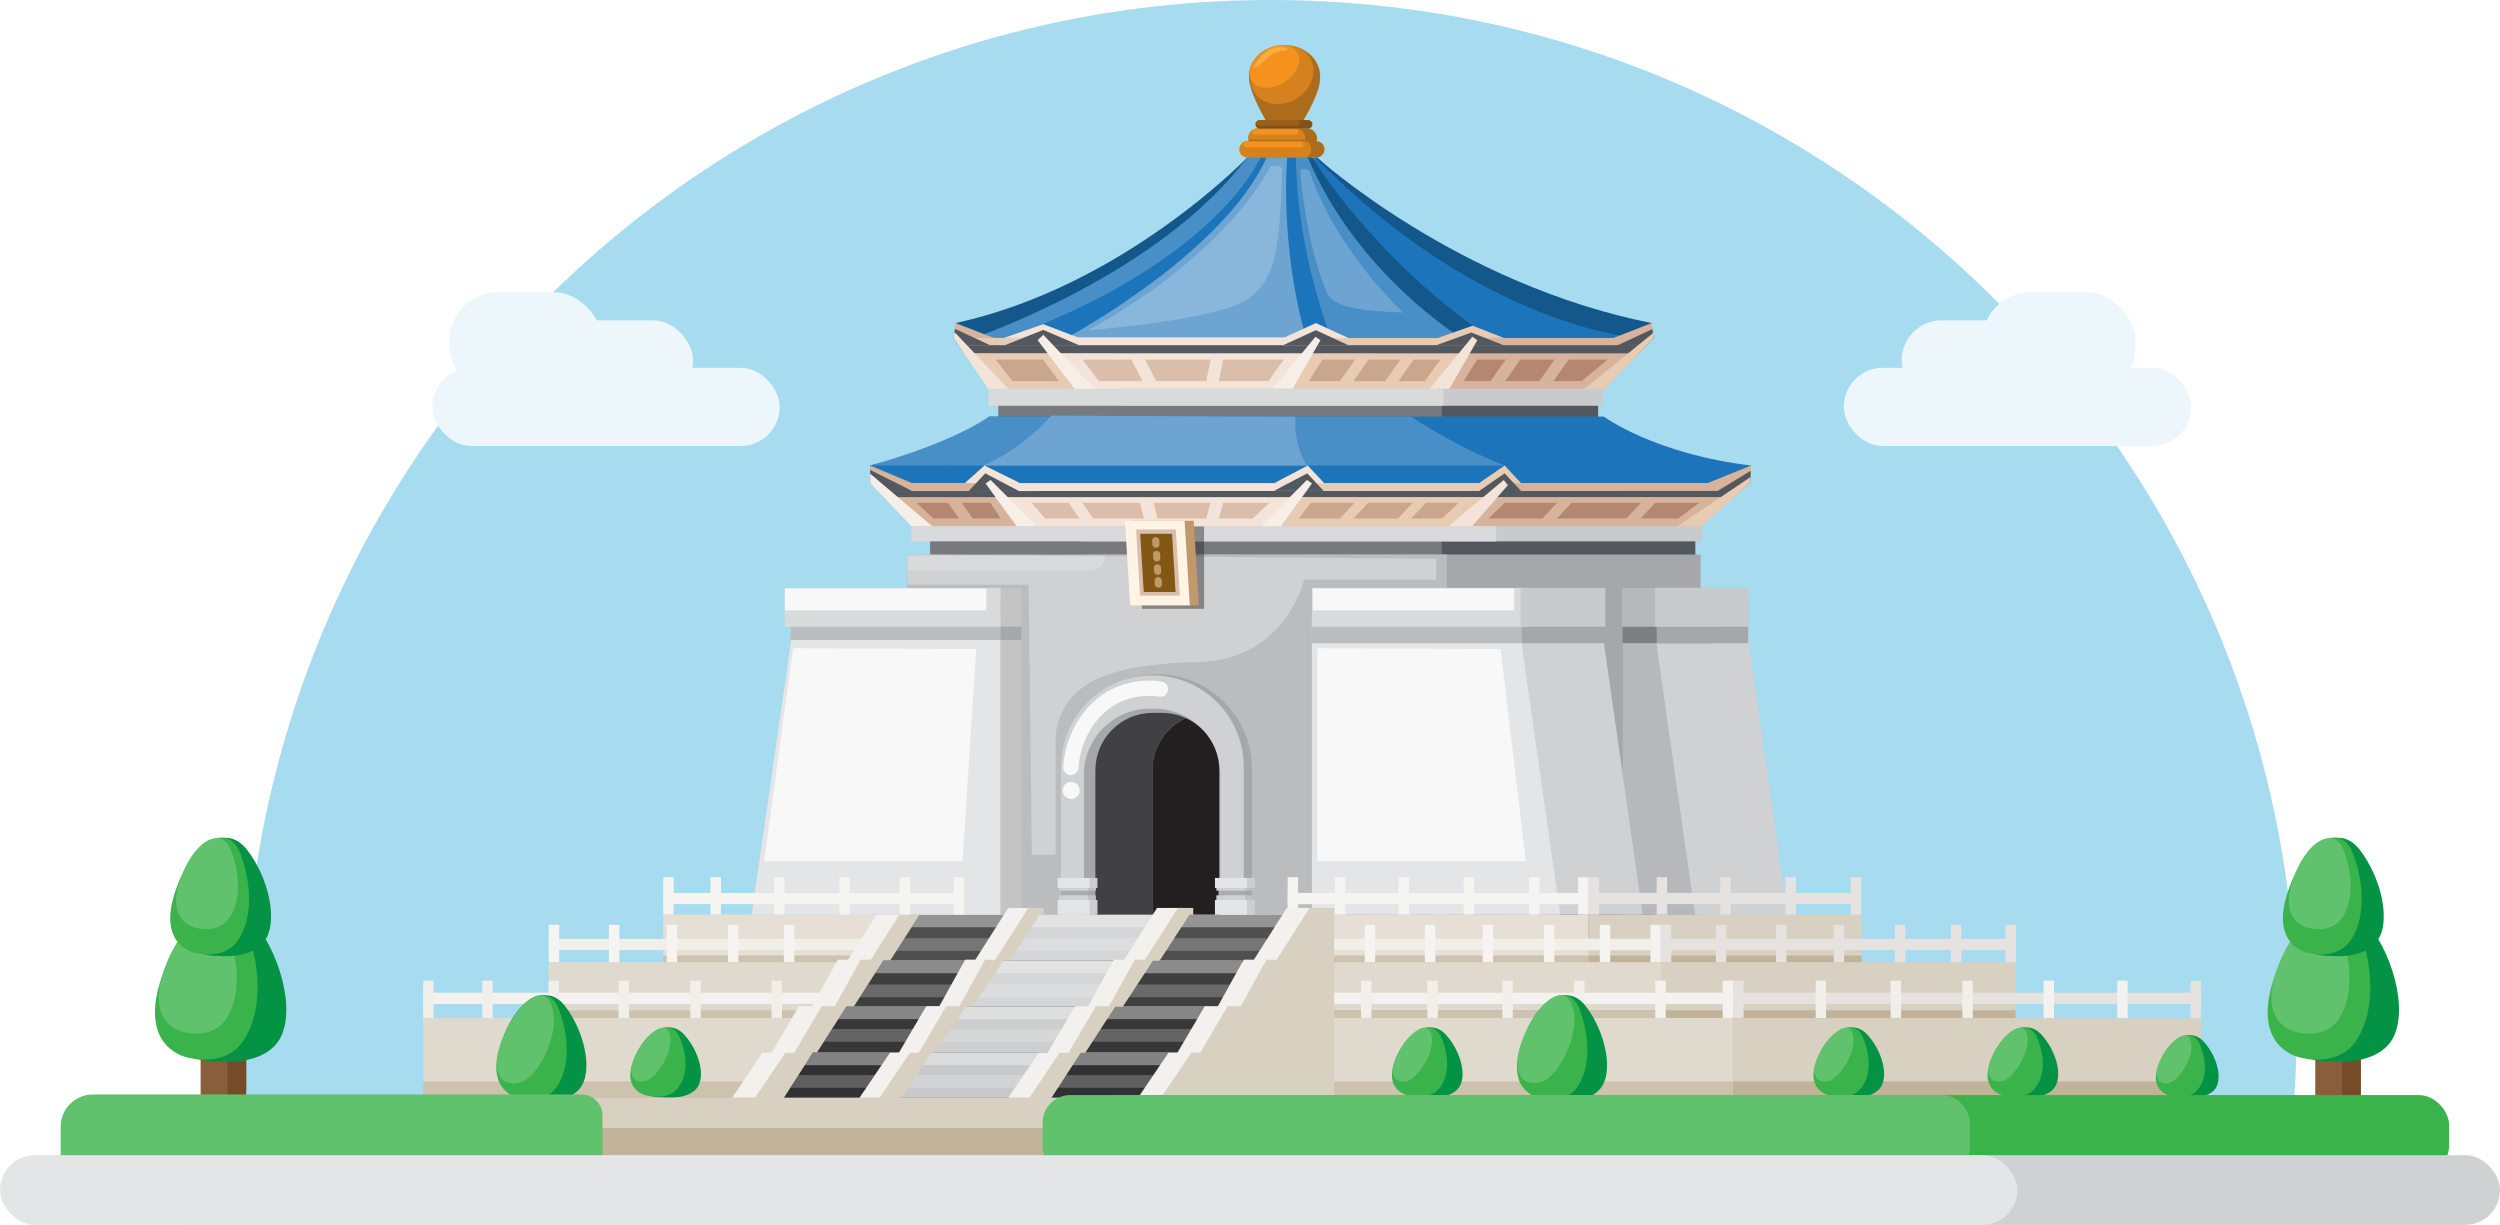 <?xml version="1.0" encoding="UTF-8"?><svg id="Layer_1" xmlns="http://www.w3.org/2000/svg" viewBox="0 0 1015.37 497.47"><path d="M932.81,416.83c0,21.92-1.69,43.44-4.95,64.44l-823.67.63c-3.32-21.2-5.05-42.93-5.05-65.07C99.14,186.62,285.76,0,515.97,0s416.83,186.62,416.83,416.83Z" style="fill:#a7dbf0;"/><rect x="948.01" y="419.2" width="10.88" height="26.76" style="fill:#754c29;"/><rect x="940.34" y="419.2" width="10.88" height="26.76" style="fill:#885e3b;"/><rect x="444.41" y="211.49" width="244.14" height="169.45" transform="translate(1132.96 592.42) rotate(180)" style="fill:#53585f;"/><rect x="377.76" y="211.49" width="229.81" height="169.45" transform="translate(985.33 592.42) rotate(180)" style="fill:#77797f;"/><rect x="457.69" y="160.01" width="191.37" height="132.82" transform="translate(1106.76 452.84) rotate(180)" style="fill:#53585f;"/><rect x="405.44" y="160.01" width="180.14" height="132.82" transform="translate(991.03 452.84) rotate(180)" style="fill:#77797f;"/><rect x="438.99" y="203.65" width="252.36" height="16.23" transform="translate(1130.33 423.53) rotate(180)" style="fill:#c7cbcd;"/><rect x="370.09" y="203.65" width="237.55" height="16.23" transform="translate(977.73 423.53) rotate(180)" style="fill:#d8dadb;"/><path d="M534.91,63.96s63.97,62.45,136.67,73.37l-284.24-.06s82.14-22.36,119.22-73.31h28.35Z" style="fill:#1c75ba;"/><path d="M531.7,63.9s21.73,43.14,67.16,73.42l-211.51-.06s73.42-17.5,119.22-73.31l25.13-.05Z" style="fill:#498fc7;"/><polygon points="412.63 158.31 651.38 158.31 671.58 137.31 412.63 137.31 412.63 158.31" style="fill:#d6b39a;"/><polygon points="401.71 158.31 584.14 158.31 598.44 137.31 387.34 137.25 401.71 158.31" style="fill:#e7cbb3;"/><path d="M651.38,169.21s20.67,15.2,59.83,19.86l-6.25,7.19-351.02.15-.53-7.39s37.61-8.45,48.33-19.82h249.63Z" style="fill:#1c75ba;"/><path d="M573.1,169.21s17.65,11.99,38,19.86l-257.68-.04s30.68-7.97,48.33-19.82h171.35Z" style="fill:#498fc7;"/><path d="M524.23,63.9s-.81,36.97,12.69,73.4l-129.03-.06s83.76-25.06,104.57-73.31l11.77-.04Z" style="fill:#6ea4d2;"/><path d="M710.81,196.18s-15.34,12.73-19.76,17.5h-320.89s-7.45-10.34-16.74-17.5h357.39Z" style="fill:#d6b39a;"/><rect x="269.39" y="371.41" width="375.88" height="19.69" transform="translate(914.66 762.51) rotate(180)" style="fill:#e5dfd5;"/><rect x="269.39" y="388.1" width="375.88" height="18.1" transform="translate(914.66 794.29) rotate(180)" style="fill:#ccc2ad;"/><rect x="645.2" y="371.41" width="110.9" height="19.69" transform="translate(1401.3 762.51) rotate(180)" style="fill:#d8d1c1;"/><rect x="645.2" y="388.1" width="110.9" height="18.1" transform="translate(1401.3 794.29) rotate(180)" style="fill:#c0b399;"/><rect x="673.41" y="390.78" width="145.39" height="22.76" transform="translate(1492.21 804.32) rotate(180)" style="fill:#d8d1c1;"/><rect x="362.56" y="403.19" width="531.3" height="4.54" transform="translate(1256.42 810.92) rotate(180)" style="fill:#e6e2e0;"/><rect x="222.85" y="390.79" width="451.68" height="23.58" transform="translate(897.39 805.17) rotate(180)" style="fill:#dfdacd;"/><rect x="366.92" y="410.34" width="451.68" height="18.73" transform="translate(1185.53 839.41) rotate(180)" style="fill:#c0b399;"/><rect x="701.02" y="413.52" width="192.93" height="32.61" transform="translate(1594.96 859.65) rotate(180)" style="fill:#d8d1c1;"/><rect x="701.02" y="439.21" width="192.93" height="32.61" transform="translate(1594.96 911.03) rotate(180)" style="fill:#c0b399;"/><rect x="222.85" y="410.34" width="451.68" height="18.73" transform="translate(897.39 839.41) rotate(180)" style="fill:#ccc2ad;"/><rect x="171.88" y="413.44" width="531.79" height="32.69" transform="translate(875.54 859.57) rotate(180)" style="fill:#dfdacd;"/><rect x="171.88" y="403.19" width="531.79" height="4.54" transform="translate(875.54 810.92) rotate(180)" style="fill:#f3f2ee;"/><rect x="338.06" y="381.34" width="480.72" height="4.54" transform="translate(1156.84 767.22) rotate(180)" style="fill:#e6e2e0;"/><rect x="222.86" y="381.34" width="451.67" height="4.54" transform="translate(897.39 767.22) rotate(180)" style="fill:#f1efe9;"/><rect x="171.88" y="439.26" width="531.79" height="32.69" transform="translate(875.54 911.22) rotate(180)" style="fill:#ccc2ad;"/><polygon points="367.72 368.76 367.72 446.36 297.01 446.36 309.72 427.56 313.34 427.56 324.47 408.66 329.79 408.66 340.27 389.77 344.42 389.77 357.77 368.76 367.72 368.76" style="fill:#f3f1ed;"/><polygon points="376.99 368.76 376.99 446.36 306.28 446.36 318.99 427.56 322.61 427.56 333.73 408.66 339.06 408.66 349.54 389.77 353.69 389.77 367.04 368.76 376.99 368.76" style="fill:#d8d1c1;"/><polygon points="318.21 446.13 469.1 446.13 481.05 427.45 330.16 427.45 318.21 446.13" style="fill:#313032;"/><polygon points="361.23 445.87 426.97 445.87 439.11 427.19 373.37 427.19 361.23 445.87" style="fill:#c7c9cb;"/><polygon points="331.81 427.45 482.7 427.45 494.65 408.77 343.76 408.77 331.81 427.45" style="fill:#373738;"/><polygon points="375.04 427.45 440.78 427.45 452.92 408.77 387.18 408.77 375.04 427.45" style="fill:#cdcecf;"/><polygon points="346.8 408.77 497.69 408.77 509.64 390.09 358.75 390.09 346.8 408.77" style="fill:#3f3f3f;"/><polygon points="390.26 408.77 456 408.77 468.14 390.09 402.4 390.09 390.26 408.77" style="fill:#d5d6d7;"/><polygon points="361.55 390.09 512.38 390.09 524.33 371.52 373.49 371.52 361.55 390.09" style="fill:#4f4f4f;"/><polygon points="405.2 390.09 470.94 390.09 483.07 371.41 417.34 371.41 405.2 390.09" style="fill:#d5d6d7;"/><rect x="441.46" y="225.22" width="249.22" height="146.18" transform="translate(1132.15 596.62) rotate(180)" style="fill:#a5a7aa;"/><rect x="368.45" y="225.22" width="219.17" height="146.32" transform="translate(956.07 596.77) rotate(180)" style="fill:#babcbe;"/><rect x="355.14" y="238.85" width="59.75" height="132.55" transform="translate(770.04 610.25) rotate(180)" style="fill:#c4c4c4;"/><polygon points="305.31 371.35 406.28 371.5 406.28 249.33 322.87 249.33 305.31 371.35" style="fill:#e4e5e6;"/><path d="M431.41,273.84h77.07v59.07c0,21.27-17.27,38.53-38.53,38.53h0c-21.27,0-38.53-17.27-38.53-38.53v-59.07h0Z" transform="translate(939.9 645.29) rotate(180)" style="fill:#a5a7aa;"/><path d="M430.94,274.31h74.2v59.99c0,20.47-16.62,37.1-37.1,37.1h0c-20.47,0-37.1-16.62-37.1-37.1v-59.99h0Z" transform="translate(936.08 645.71) rotate(180)" style="fill:#cfd1d2;"/><path d="M440.22,287.79h55.4v56.72c0,14.84-12.05,26.89-26.89,26.89h-1.61c-14.84,0-26.89-12.05-26.89-26.89v-56.72h0Z" transform="translate(935.85 659.19) rotate(180)" style="fill:#a5a7aa;"/><path d="M481.62,291.65c-2.96-1.36-6.25-2.12-9.71-2.12h-3.74c-12.86,0-23.29,10.44-23.29,23.32v58.67h23.17v-58.67c0-9.41,5.56-17.51,13.57-21.2Z" style="fill:#414042;"/><path d="M481.62,291.65c-8.01,3.69-13.57,11.79-13.57,21.2v58.67h27.15v-58.67c0-9.41-5.56-17.51-13.57-21.2Z" style="fill:#231f20;"/><rect x="329.61" y="254.49" width="85.27" height="5.41" transform="translate(744.48 514.4) rotate(180)" style="fill:#a5a7aa;"/><rect x="321.1" y="244.09" width="85.27" height="15.81" transform="translate(727.47 504) rotate(180)" style="fill:#babcbe;"/><rect x="318.7" y="238.75" width="87.67" height="15.81" transform="translate(725.07 493.32) rotate(180)" style="fill:#d8dadb;"/><rect x="318.77" y="239.01" width="81.81" height="8.89" transform="translate(719.34 486.92) rotate(180)" style="fill:#f8f8f8;"/><polygon points="725.98 371.4 670.85 371.47 670.76 248.34 708.41 248.34 725.98 371.4" style="fill:#cfd1d2;"/><polygon points="688.44 371.4 659.17 371.47 659.08 248.34 670.87 248.34 688.44 371.4" style="fill:#b7b8bb;"/><polygon points="667.16 371.4 536.69 371.47 537.34 248.34 649.6 248.34 667.16 371.4" style="fill:#cfd1d2;"/><polygon points="633.72 371.5 532.83 371.4 532.83 249.23 616.24 249.23 633.72 371.5" style="fill:#e4e5e6;"/><rect x="532.83" y="245.42" width="87.67" height="15.81" style="fill:#babcbe;"/><rect x="618.12" y="245.42" width="33.63" height="15.81" style="fill:#a5a7aa;"/><rect x="532.83" y="238.75" width="87.67" height="15.81" style="fill:#d8dadb;"/><rect x="617.59" y="238.75" width="34.43" height="15.81" style="fill:#c7cbcd;"/><rect x="658.96" y="245.42" width="37.13" height="15.81" style="fill:#7d7f80;"/><rect x="672.87" y="245.42" width="37.13" height="15.81" style="fill:#a5a7aa;"/><rect x="658.77" y="238.75" width="38" height="15.81" style="fill:#b7b8bb;"/><rect x="672.28" y="238.75" width="38" height="15.81" style="fill:#c7cbcd;"/><polygon points="370.16 376.62 522.25 376.62 522.25 371.46 373.49 371.46 370.16 376.62" style="fill:#f3f4f4; opacity:.42;"/><polygon points="364.06 386.18 514.31 386.18 514.31 381.01 367.37 381.01 364.06 386.18" style="fill:#f3f4f4; opacity:.24;"/><polygon points="349.18 405.04 502.79 405.04 502.79 399.88 352.45 399.88 349.18 405.04" style="fill:#f3f4f4; opacity:.24;"/><polygon points="334.62 423.12 484.71 423.12 484.71 417.96 337.84 417.96 334.62 423.12" style="fill:#f3f4f4; opacity:.24;"/><polygon points="321.02 441.79 471.6 441.79 471.6 436.63 324.29 436.63 321.02 441.79" style="fill:#f3f4f4; opacity:.24;"/><polygon points="355.45 395.25 504.48 395.25 504.48 390.08 358.75 390.08 355.45 395.25" style="fill:#f3f4f4; opacity:.42;"/><polygon points="340.47 413.93 490.56 413.93 490.56 408.77 343.76 408.77 340.47 413.93" style="fill:#f3f4f4; opacity:.42;"/><polygon points="326.85 432.63 478.52 432.63 478.52 427.47 330.16 427.47 326.85 432.63" style="fill:#f3f4f4; opacity:.42;"/><rect x="171.88" y="398.29" width="4.24" height="15.15" transform="translate(347.99 811.73) rotate(180)" style="fill:#f1efe9;"/><rect x="195.89" y="398.29" width="4.24" height="15.15" transform="translate(396.02 811.73) rotate(180)" style="fill:#f1efe9;"/><rect x="222.81" y="398.29" width="4.24" height="15.15" transform="translate(449.86 811.73) rotate(180)" style="fill:#f1efe9;"/><rect x="251.24" y="398.29" width="4.24" height="15.15" transform="translate(506.72 811.73) rotate(180)" style="fill:#f1efe9;"/><rect x="280.37" y="398.29" width="4.24" height="15.15" transform="translate(564.98 811.73) rotate(180)" style="fill:#f1efe9;"/><rect x="313.34" y="398.29" width="4.24" height="15.15" transform="translate(630.92 811.73) rotate(180)" style="fill:#f1efe9;"/><rect x="552.8" y="398.29" width="4.24" height="15.15" transform="translate(1109.83 811.73) rotate(180)" style="fill:#f1efe9;"/><rect x="579.72" y="398.29" width="4.24" height="15.15" transform="translate(1163.68 811.73) rotate(180)" style="fill:#f1efe9;"/><rect x="610.18" y="398.29" width="4.24" height="15.15" transform="translate(1224.59 811.73) rotate(180)" style="fill:#f1efe9;"/><rect x="639.31" y="398.29" width="4.24" height="15.15" transform="translate(1282.86 811.73) rotate(180)" style="fill:#f1efe9;"/><rect x="672.28" y="398.29" width="4.24" height="15.15" transform="translate(1348.8 811.73) rotate(180)" style="fill:#f3f2ee;"/><rect x="737.43" y="398.29" width="4.24" height="15.15" transform="translate(1479.1 811.73) rotate(180)" style="fill:#f1efe9;"/><rect x="767.89" y="398.29" width="4.24" height="15.15" transform="translate(1540.01 811.73) rotate(180)" style="fill:#f1efe9;"/><rect x="797.02" y="398.29" width="4.24" height="15.15" transform="translate(1598.27 811.73) rotate(180)" style="fill:#f1efe9;"/><rect x="829.99" y="398.29" width="4.24" height="15.15" transform="translate(1664.22 811.73) rotate(180)" style="fill:#f3f2ee;"/><rect x="859.92" y="398.29" width="4.24" height="15.15" transform="translate(1724.07 811.73) rotate(180)" style="fill:#f3f2ee;"/><rect x="699.69" y="398.29" width="4.24" height="15.15" transform="translate(1403.62 811.73) rotate(180)" style="fill:#f3f2ee;"/><rect x="703.93" y="398.29" width="4.24" height="15.15" transform="translate(1412.09 811.73) rotate(180)" style="fill:#e6e2e0;"/><rect x="670.29" y="375.6" width="4.24" height="15.15" transform="translate(1344.83 766.36) rotate(180)" style="fill:#f3f2ee;"/><rect x="674.53" y="375.6" width="4.24" height="15.15" transform="translate(1353.3 766.36) rotate(180)" style="fill:#e6e2e0;"/><rect x="640.96" y="356.27" width="4.24" height="15.15" transform="translate(1286.17 727.69) rotate(180)" style="fill:#f5f4f1;"/><rect x="672.88" y="356.27" width="4.24" height="15.15" transform="translate(1349.99 727.69) rotate(180)" style="fill:#e6e2e0;"/><rect x="698.7" y="356.27" width="4.24" height="15.15" transform="translate(1401.63 727.69) rotate(180)" style="fill:#e6e2e0;"/><rect x="725.18" y="356.27" width="4.24" height="15.15" transform="translate(1454.6 727.69) rotate(180)" style="fill:#e6e2e0;"/><rect x="751.67" y="356.27" width="4.24" height="15.15" transform="translate(1507.57 727.69) rotate(180)" style="fill:#e6e2e0;"/><rect x="542.18" y="356.27" width="4.24" height="15.15" transform="translate(1088.6 727.69) rotate(180)" style="fill:#f5f4f1;"/><rect x="522.98" y="356.27" width="4.24" height="15.15" transform="translate(1050.2 727.69) rotate(180)" style="fill:#f5f4f1;"/><rect x="568" y="356.27" width="4.24" height="15.15" transform="translate(1140.24 727.69) rotate(180)" style="fill:#f5f4f1;"/><rect x="594.49" y="356.27" width="4.24" height="15.15" transform="translate(1193.21 727.69) rotate(180)" style="fill:#f5f4f1;"/><rect x="620.97" y="356.27" width="4.24" height="15.15" transform="translate(1246.18 727.69) rotate(180)" style="fill:#f5f4f1;"/><rect x="721.32" y="375.62" width="4.24" height="15.15" transform="translate(1446.89 766.39) rotate(180)" style="fill:#e6e2e0;"/><rect x="696.89" y="375.62" width="4.24" height="15.15" transform="translate(1398.03 766.39) rotate(180)" style="fill:#e6e2e0;"/><rect x="744.76" y="375.62" width="4.24" height="15.15" transform="translate(1493.76 766.39) rotate(180)" style="fill:#e6e2e0;"/><rect x="769.66" y="375.62" width="4.24" height="15.15" transform="translate(1543.55 766.39) rotate(180)" style="fill:#e6e2e0;"/><rect x="792.37" y="375.62" width="4.24" height="15.15" transform="translate(1588.97 766.39) rotate(180)" style="fill:#e6e2e0;"/><rect x="578.71" y="375.62" width="4.24" height="15.15" transform="translate(1161.66 766.39) rotate(180)" style="fill:#f5f4f1;"/><rect x="554.28" y="375.62" width="4.24" height="15.15" transform="translate(1112.8 766.39) rotate(180)" style="fill:#f5f4f1;"/><rect x="602.15" y="375.62" width="4.24" height="15.15" transform="translate(1208.54 766.39) rotate(180)" style="fill:#f5f4f1;"/><rect x="627.04" y="375.62" width="4.24" height="15.15" transform="translate(1258.33 766.39) rotate(180)" style="fill:#f5f4f1;"/><rect x="649.75" y="375.62" width="4.24" height="15.15" transform="translate(1303.74 766.39) rotate(180)" style="fill:#f5f4f1;"/><rect x="247.32" y="375.62" width="4.24" height="15.15" transform="translate(498.87 766.39) rotate(180)" style="fill:#f5f4f1;"/><rect x="222.89" y="375.62" width="4.24" height="15.15" transform="translate(450.01 766.39) rotate(180)" style="fill:#f5f4f1;"/><rect x="270.75" y="375.62" width="4.24" height="15.15" transform="translate(545.75 766.39) rotate(180)" style="fill:#f5f4f1;"/><rect x="295.65" y="375.62" width="4.24" height="15.15" transform="translate(595.53 766.39) rotate(180)" style="fill:#f5f4f1;"/><rect x="318.36" y="375.62" width="4.24" height="15.15" transform="translate(640.95 766.39) rotate(180)" style="fill:#f5f4f1;"/><rect x="814.55" y="375.62" width="4.24" height="15.15" transform="translate(1633.33 766.39) rotate(180)" style="fill:#e6e2e0;"/><rect x="645.2" y="356.27" width="4.24" height="15.15" transform="translate(1294.64 727.69) rotate(180)" style="fill:#e6e2e0;"/><rect x="889.67" y="398.4" width="4.24" height="15.15" transform="translate(1783.57 811.95) rotate(180)" style="fill:#e6e2e0;"/><path d="M533.64,137.03s-8.7,11.18-15.23,21.28l-81.24-.03s-10.26-12.78-16.62-21.25h113.08Z" style="fill:#f3e3d8;"/><path d="M521.53,146.04s-3.58,4.59-6.25,8.74h-68.86s-4.22-5.26-6.83-8.74h81.94Z" style="fill:#dbbea9;"/><path d="M423.67,146.04l6.42,8.74h-18.85s-4.22-5.26-6.83-8.74h19.25Z" style="fill:#caa68d;"/><path d="M585.02,146.04s-3.58,4.59-6.25,8.74h-47.24s5.56-8.74,5.56-8.74h47.93Z" style="fill:#caa68d;"/><polygon points="652.95 146.04 642.35 154.78 594.42 154.77 599.98 146.04 652.95 146.04" style="fill:#b58770;"/><rect x="523.05" y="362.67" width="232.79" height="4.54" transform="translate(1278.88 729.88) rotate(180)" style="fill:#e6e2e0;"/><rect x="523.05" y="362.67" width="121.96" height="4.54" transform="translate(1168.05 729.88) rotate(180)" style="fill:#f5f4f1;"/><rect x="387.35" y="356.27" width="4.24" height="15.15" transform="translate(778.94 727.69) rotate(180)" style="fill:#f5f4f1;"/><rect x="288.57" y="356.27" width="4.24" height="15.15" transform="translate(581.38 727.69) rotate(180)" style="fill:#f5f4f1;"/><rect x="269.37" y="356.27" width="4.24" height="15.15" transform="translate(542.98 727.69) rotate(180)" style="fill:#f5f4f1;"/><rect x="314.39" y="356.27" width="4.24" height="15.15" transform="translate(633.02 727.69) rotate(180)" style="fill:#f5f4f1;"/><rect x="340.87" y="356.27" width="4.24" height="15.15" transform="translate(685.99 727.69) rotate(180)" style="fill:#f5f4f1;"/><rect x="365.37" y="356.27" width="4.24" height="15.15" transform="translate(734.98 727.69) rotate(180)" style="fill:#f5f4f1;"/><rect x="269.44" y="362.67" width="121.96" height="4.54" transform="translate(660.83 729.88) rotate(180)" style="fill:#f5f4f1;"/><polygon points="532.58 368.76 532.58 446.36 461.87 446.36 474.58 427.56 478.2 427.56 489.32 408.66 494.65 408.66 505.13 389.77 509.28 389.77 522.63 368.76 532.58 368.76" style="fill:#f3f1ed;"/><polygon points="541.85 368.76 541.85 446.36 471.14 446.36 483.85 427.56 487.47 427.56 498.59 408.66 503.92 408.66 514.4 389.77 518.54 389.77 531.89 368.76 541.85 368.76" style="fill:#d8d1c1;"/><polygon points="479.88 368.76 424.84 446.36 409.17 446.36 421.88 427.56 425.5 427.56 436.62 408.66 441.95 408.66 452.42 389.77 456.57 389.77 469.92 368.76 479.88 368.76" style="fill:#f3f1ed;"/><polygon points="484.65 368.76 484.63 371.56 483 371.55 470.94 390.09 468.27 390.13 456 408.77 452.92 408.77 440.78 427.45 438.92 427.49 427 445.83 418.04 445.83 430.36 427.56 433.97 427.56 445.1 408.66 450.42 408.66 460.9 389.77 465.05 389.77 478.4 368.76 484.65 368.76" style="fill:#d8d1c1;"/><polygon points="419.45 368.76 364.41 446.36 348.74 446.36 361.45 427.56 365.07 427.56 376.2 408.66 381.52 408.66 392 389.77 396.15 389.77 409.5 368.76 419.45 368.76" style="fill:#f3f1ed;"/><polygon points="423.87 368.76 423.85 371.56 422.22 371.55 410.16 390.09 407.49 390.13 395.22 408.77 392.14 408.77 380 427.45 378.14 427.49 366.22 445.83 357.26 445.83 369.58 427.56 373.2 427.56 384.32 408.66 389.64 408.66 400.12 389.77 404.27 389.77 417.62 368.76 423.87 368.76" style="fill:#d8d1c1;"/><path d="M633.44,447.04s-17.48,1.4-14.68-18.45c2.8-19.85,16.58-30.93,25.1-20.17,7.97,10.07,11.92,26.87,6.01,33.83-5.31,6.26-16.43,4.79-16.43,4.79Z" style="fill:#049244;"/><path d="M625.39,446.02s-13.75-2.23-7.78-21.32c5.99-19.15,19.4-27.02,24.01-14.58,4.61,12.44,3.94,24.71-1.26,31.7-5.2,6.99-14.98,4.19-14.98,4.19Z" style="fill:#3bb34b;"/><path d="M578.92,445.76s-13.7.93-11.51-12.27c2.19-13.2,13-20.56,19.68-13.41,6.25,6.69,9.35,17.87,4.71,22.49-4.17,4.16-12.88,3.18-12.88,3.18Z" style="fill:#049244;"/><path d="M572.6,445.09s-10.78-1.48-6.1-14.18c4.7-12.73,15.21-17.96,18.83-9.69,3.62,8.27,3.09,16.43-.99,21.08-4.08,4.65-11.74,2.79-11.74,2.79Z" style="fill:#3bb34b;"/><path d="M218.91,447.04s-17.48,1.4-14.68-18.45c2.8-19.85,16.58-30.93,25.1-20.17,7.97,10.07,11.92,26.87,6.01,33.83-5.31,6.26-16.43,4.79-16.43,4.79Z" style="fill:#049244;"/><path d="M210.86,446.02s-13.75-2.23-7.78-21.32c5.99-19.15,19.4-27.02,24.01-14.58,4.61,12.44,3.94,24.71-1.26,31.7-5.2,6.99-14.98,4.19-14.98,4.19Z" style="fill:#3bb34b;"/><path d="M204.85,439.08s-6.26-3.37-.73-17.15c5.83-14.5,16.37-22.94,19.8-13.71,3.42,9.23-2.29,21.22-6.22,26.35-6.55,8.54-12.84,4.5-12.84,4.5Z" style="fill:#61c26e;"/><path d="M269.59,445.76s-13.7.93-11.51-12.27c2.19-13.2,13-20.56,19.68-13.41,6.25,6.69,9.35,17.87,4.71,22.49-4.17,4.16-12.88,3.18-12.88,3.18Z" style="fill:#049244;"/><path d="M263.27,445.09s-10.78-1.48-6.1-14.18c4.7-12.73,15.21-17.96,18.83-9.69,3.62,8.27,3.09,16.43-.99,21.08-4.08,4.65-11.74,2.79-11.74,2.79Z" style="fill:#3bb34b;"/><rect x="89.16" y="419.2" width="10.88" height="26.76" style="fill:#754c29;"/><rect x="81.48" y="419.2" width="10.88" height="26.76" style="fill:#885e3b;"/><path d="M88.21,431.05s-25.47,2.04-21.4-26.9,24.16-45.08,36.58-29.39c11.61,14.67,17.37,39.17,8.76,49.31-7.74,9.12-23.94,6.98-23.94,6.98Z" style="fill:#049244;"/><path d="M76.47,429.57s-20.04-3.24-11.34-31.07c8.73-27.92,28.27-39.38,35-21.24,6.72,18.14,5.75,36.02-1.83,46.2-7.58,10.19-21.83,6.11-21.83,6.11Z" style="fill:#3bb34b;"/><path d="M74.75,419.17s-15.24-2.47-8.62-23.63c6.64-21.23,21.5-29.94,26.61-16.15,5.11,13.79,4.37,27.38-1.39,35.13-5.76,7.75-16.59,4.65-16.59,4.65Z" style="fill:#61c26e;"/><path d="M88.54,388.2s-19.56,1.56-16.43-20.66c3.13-22.22,18.55-34.62,28.09-22.57,8.92,11.27,13.34,30.08,6.73,37.87-5.95,7-18.39,5.36-18.39,5.36Z" style="fill:#049244;"/><path d="M79.53,387.06s-15.39-2.49-8.71-23.86c6.7-21.44,21.71-30.24,26.88-16.31,5.16,13.93,4.41,27.66-1.41,35.48-5.82,7.82-16.76,4.69-16.76,4.69Z" style="fill:#3bb34b;"/><path d="M79.68,376.87s-12.09-1.94-6.84-18.54c5.27-16.66,17.06-23.5,21.11-12.68,4.06,10.82,3.47,21.49-1.11,27.57-4.57,6.08-13.17,3.65-13.17,3.65Z" style="fill:#61c26e;"/><path d="M946.28,431.05s-25.47,2.04-21.4-26.9c4.08-28.94,24.16-45.08,36.58-29.39,11.61,14.67,17.37,39.17,8.76,49.31-7.74,9.12-23.94,6.98-23.94,6.98Z" style="fill:#049244;"/><path d="M934.54,429.57s-20.04-3.24-11.34-31.07c8.73-27.92,28.27-39.38,35-21.24,6.72,18.14,5.75,36.02-1.83,46.2-7.58,10.19-21.83,6.11-21.83,6.11Z" style="fill:#3bb34b;"/><path d="M932.81,419.17s-15.24-2.47-8.62-23.63c6.64-21.23,21.5-29.94,26.61-16.15,5.11,13.79,4.37,27.38-1.39,35.13-5.76,7.75-16.59,4.65-16.59,4.65Z" style="fill:#61c26e;"/><path d="M946.6,388.2s-19.56,1.56-16.43-20.66c3.13-22.22,18.55-34.62,28.09-22.57,8.92,11.27,13.34,30.08,6.73,37.87-5.95,7-18.39,5.36-18.39,5.36Z" style="fill:#049244;"/><path d="M937.59,387.06s-15.39-2.49-8.71-23.86c6.7-21.44,21.71-30.24,26.88-16.31,5.16,13.93,4.41,27.66-1.41,35.48-5.82,7.82-16.76,4.69-16.76,4.69Z" style="fill:#3bb34b;"/><path d="M937.74,376.87s-12.09-1.94-6.84-18.54c5.27-16.66,17.06-23.5,21.11-12.68,4.06,10.82,3.47,21.49-1.11,27.57s-13.17,3.65-13.17,3.65Z" style="fill:#61c26e;"/><path d="M536.14,31.1c0-.1,0-.2,0-.3,0-6.91-6.46-12.5-14.44-12.5s-14.44,5.6-14.44,12.5c0,.38.02.76.06,1.13.27,6.58,7.8,18.73,7.8,18.73h13.14s8.03-12.31,7.92-19.08c0-.16-.03-.32-.06-.48Z" style="fill:#ad6c1c;"/><path d="M257.67,438.31s-3.52-2.69,1.1-10.98c4.86-8.73,12.07-13.19,13.32-7.02,1.26,6.17-3.31,13.32-6.17,16.24-4.77,4.87-8.25,1.76-8.25,1.76Z" style="fill:#61c26e;"/><path d="M619.31,438.94s-6.26-3.37-.73-17.15c5.83-14.5,16.37-22.94,19.8-13.71,3.42,9.23-2.29,21.22-6.22,26.35-6.55,8.54-12.84,4.5-12.84,4.5Z" style="fill:#61c26e;"/><path d="M566.95,438.31s-3.52-2.69,1.1-10.98c4.86-8.73,12.07-13.19,13.32-7.02,1.26,6.17-3.31,13.32-6.17,16.24-4.77,4.87-8.25,1.76-8.25,1.76Z" style="fill:#61c26e;"/><path d="M750.13,445.76s-13.7.93-11.51-12.27,13-20.56,19.68-13.41c6.25,6.69,9.35,17.87,4.71,22.49-4.17,4.16-12.88,3.18-12.88,3.18Z" style="fill:#049244;"/><path d="M743.82,445.09s-10.78-1.48-6.1-14.18c4.7-12.73,15.21-17.96,18.83-9.69,3.62,8.27,3.09,16.43-.99,21.08-4.08,4.65-11.74,2.79-11.74,2.79Z" style="fill:#3bb34b;"/><path d="M738.16,438.31s-3.52-2.69,1.1-10.98c4.86-8.73,12.07-13.19,13.32-7.02,1.26,6.17-3.31,13.32-6.17,16.24-4.77,4.87-8.25,1.76-8.25,1.76Z" style="fill:#61c26e;"/><path d="M820.84,445.76s-13.7.93-11.51-12.27c2.19-13.2,13-20.56,19.68-13.41,6.25,6.69,9.35,17.87,4.71,22.49-4.17,4.16-12.88,3.18-12.88,3.18Z" style="fill:#049244;"/><path d="M814.53,445.09s-10.78-1.48-6.1-14.18c4.7-12.73,15.21-17.96,18.83-9.69,3.62,8.27,3.09,16.43-.99,21.08-4.08,4.65-11.74,2.79-11.74,2.79Z" style="fill:#3bb34b;"/><path d="M808.87,438.31s-3.52-2.69,1.1-10.98c4.86-8.73,12.07-13.19,13.32-7.02,1.26,6.17-3.31,13.32-6.17,16.24-4.77,4.87-8.25,1.76-8.25,1.76Z" style="fill:#61c26e;"/><path d="M887.66,445.77s-12.18.83-10.23-10.91c1.95-11.73,11.55-18.28,17.49-11.92,5.55,5.95,8.31,15.88,4.19,20-3.7,3.7-11.45,2.83-11.45,2.83Z" style="fill:#049244;"/><path d="M882.05,445.17s-9.58-1.32-5.42-12.6c4.17-11.32,13.52-15.97,16.74-8.61,3.22,7.36,2.75,14.61-.88,18.74-3.63,4.13-10.44,2.48-10.44,2.48Z" style="fill:#3bb34b;"/><path d="M877.02,439.14s-3.13-2.39.98-9.76c4.32-7.76,10.73-11.73,11.85-6.24,1.12,5.49-2.94,11.84-5.49,14.44-4.24,4.33-7.33,1.56-7.33,1.56Z" style="fill:#61c26e;"/><rect x="494.89" y="361.12" width="10.33" height="3.03" style="fill:#acacad;"/><rect x="497.24" y="358.17" width="11.77" height="3.56" style="fill:#c0c1c2;"/><rect x="494.03" y="358.17" width="11.77" height="3.56" style="fill:#cfd1d2;"/><rect x="497.24" y="363.64" width="11.77" height="5.27" style="fill:#c0c1c2;"/><rect x="496.66" y="356.58" width="12.98" height="4.04" style="fill:#cdcecf;"/><rect x="493.45" y="356.58" width="12.98" height="4.04" style="fill:#e4e5e6;"/><rect x="494.03" y="363.64" width="11.77" height="5.27" style="fill:#cfd1d2;"/><rect x="496.66" y="365.5" width="12.98" height="6.02" style="fill:#cdcecf;"/><rect x="493.45" y="365.5" width="12.98" height="6.02" style="fill:#e4e5e6;"/><rect x="430.97" y="361.12" width="10.33" height="3.03" style="fill:#acacad;"/><rect x="433.32" y="358.17" width="11.77" height="3.56" style="fill:#c0c1c2;"/><rect x="430.11" y="358.17" width="11.77" height="3.56" style="fill:#cfd1d2;"/><rect x="433.32" y="363.64" width="11.77" height="5.27" style="fill:#c0c1c2;"/><rect x="432.75" y="356.58" width="12.98" height="4.04" style="fill:#cdcecf;"/><rect x="429.54" y="356.58" width="12.98" height="4.04" style="fill:#e4e5e6;"/><rect x="430.11" y="363.64" width="11.77" height="5.27" style="fill:#cfd1d2;"/><rect x="432.75" y="365.5" width="12.98" height="6.02" style="fill:#cdcecf;"/><rect x="429.54" y="365.5" width="12.98" height="6.02" style="fill:#e4e5e6;"/><path d="M427.04,168.81s-11.92,13.9-27.81,20.26h131.49s-5.69-9.07-4.5-19.8l-99.18-.46Z" style="fill:#6ea4d2;"/><path d="M522.78,63.94s-3.18,36.15,7.7,73.31l10.17-.06s-13.9-34.06-14.3-73.26h-3.58Z" style="fill:#1c75ba;"/><path d="M532.91,63.94s24.54,40.52,70.56,72.1l-10.33.99s-42.02-25.69-61.98-73.08l1.75-.02Z" style="fill:#14588b;"/><path d="M534.91,63.96s56.63,51.48,135.91,67.25l-5.43,6.11s-63.91-4.26-131.13-73.36h.65Z" style="fill:#14588b;"/><rect x="506.94" y="52.13" width="27.99" height="7.9" rx="3.95" ry="3.95" transform="translate(1041.87 112.16) rotate(-180)" style="fill:#ad6c1c;"/><path d="M506.98,52.11h23.09v.64c0,2.23-1.81,4.04-4.04,4.04h-15.11c-2.18,0-3.94-1.77-3.94-3.94v-.74h0Z" transform="translate(1037.05 108.9) rotate(180)" style="fill:#f5921d; opacity:.55;"/><path d="M511.62,52.24h19.68c.96,0,1.74-.78,1.74-1.74h0c0-.96-.78-1.74-1.74-1.74h-19.68c-.96,0-1.74.78-1.74,1.74h0c0,.96.78,1.74,1.74,1.74Z" style="fill:#825115;"/><rect x="510.25" y="48.75" width="17.59" height="2.34" rx="1.16" ry="1.16" transform="translate(1038.09 99.85) rotate(-180)" style="fill:#ad6c1c; opacity:.56;"/><polygon points="583.98 137.28 598.06 132.27 610.84 137.26 583.98 137.28" style="fill:#e7cbb3;"/><path d="M511.92,63.96s-15.49,37.32-88.59,67.71l10.2,5.36s63.43-34.03,80.91-73.09l-2.52.03Z" style="fill:#1c75ba;"/><path d="M506.56,63.96s-50.35,52.44-118.45,67.25l7.35,6.05s75.18-25.38,111.1-73.3Z" style="fill:#14588b;"/><polygon points="521.19 137.28 534.43 131.21 547.68 137.3 521.19 137.28" style="fill:#f3e3d8;"/><path d="M516.03,67.51s-16.02,34.56-74.02,66.61c0,0,46.48-3.58,61.97-11.12,15.49-7.55,15.63-25.29,16.82-54.69,0,0-1.32-1.46-4.77-.79Z" style="fill:#88b7db;"/><polygon points="655.2 137.3 670.82 131.21 671.58 137.31 655.2 137.3" style="fill:#d6b39a;"/><polygon points="403.73 137.3 388.11 131.21 387.35 137.31 403.73 137.3" style="fill:#d6b39a;"/><path d="M528.08,69.5s2.12,29.4,10.99,49.66c3.3,7.53,24.23,7.28,30.85,7.81,0,0-27.94-25.82-38.14-57.73,0,0-3.71-1.59-3.71.26Z" style="fill:#6ea4d2;"/><polygon points="407.76 137.25 423.73 131.67 438.32 137.26 407.76 137.25" style="fill:#f3e3d8;"/><polygon points="665.57 143.52 391.69 143.45 389.31 140.21 668.81 140.21 665.57 143.52" style="fill:#53585f;"/><polygon points="583.21 140.25 597.58 135.05 610.88 140.3 583.21 140.25" style="fill:#53585f;"/><polygon points="521.19 140.19 534.43 134.12 547.68 140.21 521.19 140.19" style="fill:#53585f;"/><polygon points="656.06 140.67 671.13 133.63 671.58 137.33 668.78 140.19 656.06 140.67" style="fill:#53585f;"/><polygon points="402.15 140.21 387.85 133.59 387.34 137.27 389.31 140.21 402.15 140.21" style="fill:#53585f;"/><polygon points="407.76 140.34 423.73 133.99 438.3 140.24 407.76 140.34" style="fill:#53585f;"/><polygon points="534.26 136.77 516.43 158.48 524.64 158.48 536.29 138.18 534.26 136.77" style="fill:#f7eee7;"/><polygon points="423.73 135.97 445.12 158.48 436.91 158.48 421.44 138.18 423.73 135.97" style="fill:#f7eee7;"/><polygon points="598 136.77 580.16 158.48 588.37 158.48 600.03 138.18 598 136.77" style="fill:#f3e3d8;"/><polygon points="387.72 134.91 410.01 158.48 401.8 158.48 387.28 137.25 387.72 134.91" style="fill:#f3e3d8;"/><polygon points="671.33 135.31 643.05 158.32 651.38 158.31 671.58 137.33 671.33 135.31" style="fill:#e7cbb3;"/><rect x="455.29" y="157.89" width="195.93" height="6.91" transform="translate(1106.52 322.69) rotate(180)" style="fill:#c7cbcd;"/><rect x="401.49" y="157.89" width="184.75" height="6.91" transform="translate(987.72 322.69) rotate(180)" style="fill:#d8dadb;"/><polygon points="470.43 156.37 464.87 156.37 458.78 144.71 464.34 144.71 470.43 156.37" style="fill:#f3e3d8;"/><polygon points="494.71 156.37 489.59 156.37 491.97 144.71 497.09 144.71 494.71 156.37" style="fill:#f3e3d8;"/><polygon points="548.6 156.37 543.11 156.37 551.32 144.71 556.81 144.71 548.6 156.37" style="fill:#e7cbb3;"/><polygon points="566.88 156.37 561.51 156.37 569.72 144.71 575.09 144.71 566.88 156.37" style="fill:#e7cbb3;"/><polygon points="610.18 156.37 604.28 156.37 612.49 144.71 618.39 144.71 610.18 156.37" style="fill:#d6b39a;"/><polygon points="629.84 156.37 624.08 156.37 632.29 144.71 638.05 144.71 629.84 156.37" style="fill:#d6b39a;"/><ellipse cx="520.7" cy="30.34" rx="13.29" ry="11.32" transform="translate(65.35 284.72) rotate(-32.52)" style="fill:#f5921d; opacity:.55;"/><ellipse cx="517.56" cy="26.96" rx="10.92" ry="7.57" transform="translate(66.68 282.5) rotate(-32.52)" style="fill:#f5921d;"/><polygon points="399.24 196.22 414.33 213.7 520.4 213.7 539.07 196.22 399.24 196.22" style="fill:#f3e3d8;"/><polygon points="419.01 204.21 424.53 210.6 508.75 210.6 515.57 204.21 419.01 204.21" style="fill:#dbbea9;"/><polygon points="372.22 204.21 379.07 210.6 406.39 210.6 402.22 204.21 372.22 204.21" style="fill:#b58770;"/><path d="M368.45,225.22l214.89,1.7v8.51h-53.68s-7.33,32.56-42.82,33.44c-35.49.88-55.14,7.63-58.08,29.62v48.69h-9.68l-1.32-109.7h-49.13l-.19-12.26Z" style="fill:#cfd1d2;"/><polygon points="610.44 196.22 593.1 213.7 516.03 213.7 535.23 196.22 610.44 196.22" style="fill:#e7cbb3;"/><polygon points="532.32 204.21 527.55 210.6 585.61 210.6 592.43 204.21 532.32 204.21" style="fill:#caa68d;"/><polygon points="611.17 204.21 604.55 210.6 681.55 210.6 690.16 204.21 611.17 204.21" style="fill:#b58770;"/><polygon points="463.8 247.26 489.05 247.26 489.02 213.83 463.77 213.83 463.8 247.26" style="fill:#2a2a2b; opacity:.46;"/><polygon points="704.02 201.87 359.11 201.92 359.11 199.44 706.97 199.4 704.02 201.87" style="fill:#53585f;"/><polygon points="353.42 196.18 353.42 189.07 370.44 196.22 353.42 196.18" style="fill:#d6b39a;"/><polygon points="391.89 196.18 399.83 189.07 414.33 196.22 391.89 196.18" style="fill:#f3e3d8;"/><polygon points="517.62 196.18 531.12 189.07 537.81 196.22 517.62 196.18" style="fill:#f3e3d8;"/><polygon points="517.42 199.36 530.93 192.25 537.61 199.4 517.42 199.36" style="fill:#53585f;"/><polygon points="413.83 199.42 400.16 192.25 393.41 199.47 413.83 199.42" style="fill:#53585f;"/><polygon points="370.57 199.47 353.42 190.86 353.42 196.18 357.33 199.4 370.57 199.47" style="fill:#53585f;"/><polygon points="600.78 196.18 611.1 189.07 617.79 196.22 600.78 196.18" style="fill:#e7cbb3;"/><polygon points="600.73 199.43 611.1 192.25 617.79 199.4 600.73 199.43" style="fill:#53585f;"/><polygon points="693.6 196.18 711.21 189.07 710.81 196.18 693.6 196.18" style="fill:#d6b39a;"/><polygon points="697.46 199.47 711.08 191.19 710.81 196.18 706.97 199.4 697.46 199.47" style="fill:#53585f;"/><polygon points="710.81 196.18 710.92 193.77 681.15 213.83 691.05 213.68 710.81 196.18" style="fill:#e7cbb3;"/><polygon points="610.71 194.96 588.33 213.7 597.93 213.7 612.43 197.02 610.71 194.96" style="fill:#f3e3d8;"/><polygon points="530.82 194.94 512.06 213.7 520.27 213.7 532.85 196.36 530.82 194.94" style="fill:#f7eee7;"/><polygon points="402.33 194.94 421.09 213.7 412.88 213.7 400.3 196.36 402.33 194.94" style="fill:#f7eee7;"/><polygon points="353.42 192.38 378.58 213.7 370.16 213.7 353.42 196.18 353.42 192.38" style="fill:#f7eee7;"/><polygon points="470.43 211.76 464.87 211.76 462.66 202.98 468.23 202.98 470.43 211.76" style="fill:#f3e3d8;"/><polygon points="444.81 211.76 439.25 211.76 433.16 202.98 438.72 202.98 444.81 211.76" style="fill:#f3e3d8;"/><polygon points="395.82 211.76 390.25 211.76 384.16 202.98 389.73 202.98 395.82 211.76" style="fill:#d6b39a;"/><polygon points="494.71 211.76 489.59 211.76 491.97 202.98 497.09 202.98 494.71 211.76" style="fill:#f3e3d8;"/><polygon points="548.6 211.76 543.11 211.76 551.32 202.98 556.81 202.98 548.6 211.76" style="fill:#e7cbb3;"/><polygon points="572.04 211.76 566.68 211.76 574.89 202.98 580.25 202.98 572.04 211.76" style="fill:#e7cbb3;"/><polygon points="631.23 211.76 625.34 211.76 633.55 202.98 639.44 202.98 631.23 211.76" style="fill:#d6b39a;"/><polygon points="665.2 211.76 659.44 211.76 667.65 202.98 673.41 202.98 665.2 211.76" style="fill:#d6b39a;"/><polygon points="462.25 245.88 486.93 245.88 484.81 211.52 460.12 211.52 462.25 245.88" style="fill:#c1986c;"/><polygon points="459.02 245.88 483.24 245.88 481.12 211.52 456.9 211.52 459.02 245.88" style="fill:#fdf4e6;"/><polygon points="463.04 241.92 479.17 241.92 477.55 215.03 461.41 215.03 463.04 241.92" style="fill:#dbbea9;"/><polygon points="464.52 240.45 477.45 240.45 476.03 216.81 463.09 216.81 464.52 240.45" style="fill:#825713;"/><rect x="468" y="218.14" width="2.9" height="4.29" rx="1.31" ry="1.31" transform="translate(-12.95 30.03) rotate(-3.61)" style="fill:#bd9a69;"/><rect x="468.35" y="223.72" width="2.9" height="4.29" rx="1.31" ry="1.31" transform="translate(-13.3 30.06) rotate(-3.61)" style="fill:#bd9a69;"/><rect x="468.7" y="229.19" width="2.9" height="4.29" rx="1.31" ry="1.31" transform="translate(-13.65 30.09) rotate(-3.61)" style="fill:#bd9a69;"/><rect x="469.02" y="234.35" width="2.9" height="4.29" rx="1.31" ry="1.31" transform="translate(-13.97 30.12) rotate(-3.61)" style="fill:#bd9a69;"/><path d="M506.71,63.96h27.92c1.83,0,3.32-1.49,3.32-3.32h0c0-1.83-1.49-3.32-3.32-3.32h-27.92c-1.83,0-3.32,1.49-3.32,3.32h0c0,1.83,1.49,3.32,3.32,3.32Z" style="fill:#ad6c1c;"/><path d="M506.19,63.96h23.57c1.55,0,2.8-1.49,2.8-3.32h0c0-1.83-1.25-3.32-2.8-3.32h-23.16c-1.55,0-3.22,1.49-3.22,3.32h0c0,1.83,1.25,3.32,2.8,3.32Z" style="fill:#f5921d; opacity:.55;"/><path d="M528.1,59.88h-21.89c-.66,0-1.19-.53-1.19-1.19h0c0-.66.53-1.19,1.19-1.19h21.89c.66,0,1.19.53,1.19,1.19h0c0,.66-.53,1.19-1.19,1.19Z" style="fill:#f5921d;"/><rect x="508.68" y="52.51" width="18.6" height="2.16" rx=".99" ry=".99" style="fill:#f5921d;"/><path d="M509.54,26.77s1.94-4.41,6.27-6.62,6.97-.79,7.06-.09c.09.71-4.41-.18-7.95,3.35-3.53,3.53-6.27,5.12-5.38,3.35Z" style="fill:#f9ae41;"/><rect x="442.01" y="444.77" width="552.71" height="32.57" rx="12.22" ry="12.22" transform="translate(1436.72 922.11) rotate(180)" style="fill:#3bb34b;"/><rect x="201.01" y="445.9" width="233.58" height="31.98" style="fill:#c0b399;"/><rect x="201.01" y="445.83" width="233.58" height="12.31" style="fill:#d8d1c1;"/><rect x="60.77" y="469.17" width="954.61" height="28.3" rx="14.15" ry="14.15" transform="translate(1076.14 966.64) rotate(180)" style="fill:#cfd1d2;"/><rect x="423.47" y="444.77" width="376.59" height="32.57" rx="11.16" ry="11.16" transform="translate(1223.53 922.11) rotate(180)" style="fill:#61c26e;"/><path d="M33.19,444.5h202.95c4.73,0,8.56,3.84,8.56,8.56v11.17c0,7.24-5.87,13.11-13.11,13.11H33.19c-4.73,0-8.56-3.84-8.56-8.56v-15.71c0-4.73,3.84-8.56,8.56-8.56Z" transform="translate(269.34 921.85) rotate(180)" style="fill:#61c26e;"/><rect x="0" y="469.17" width="819.34" height="28.3" rx="14.15" ry="14.15" transform="translate(819.34 966.64) rotate(180)" style="fill:#e4e5e6;"/><rect x="748.84" y="149.39" width="141.08" height="31.75" rx="15.88" ry="15.88" style="fill:#ecf6fb;"/><rect x="772.35" y="130.1" width="91.04" height="32.56" rx="16.28" ry="16.28" style="fill:#ecf6fb;"/><rect x="804.91" y="118.65" width="62.4" height="41.9" rx="20.07" ry="20.07" style="fill:#ecf6fb;"/><rect x="175.6" y="149.39" width="141.08" height="31.75" rx="15.88" ry="15.88" style="fill:#ecf6fb;"/><rect x="190.46" y="130.1" width="91.04" height="32.56" rx="16.28" ry="16.28" style="fill:#ecf6fb;"/><rect x="182.42" y="118.65" width="62.4" height="41.9" rx="20.07" ry="20.07" style="fill:#ecf6fb;"/><polygon points="322.1 263.29 310.36 349.72 390.93 349.72 396.5 263.58 322.1 263.29" style="fill:#f8f8f8;"/><polygon points="535.04 263.29 535.04 349.72 619.71 349.72 609.45 263.58 535.04 263.29" style="fill:#f8f8f8;"/><rect x="533.18" y="239.01" width="81.81" height="8.89" transform="translate(1148.17 486.92) rotate(180)" style="fill:#f8f8f8;"/><path d="M434.91,314.78s-.03,0-.05,0c-1.71-.03-3.07-1.43-3.04-3.13,0-.62.35-15.43,12.29-26.55,12.14-11.3,27.19-8.37,27.83-8.24,1.67.34,2.75,1.98,2.41,3.65-.34,1.67-1.98,2.75-3.65,2.41-.02,0-3.23-.62-7.61-.08-5.73.72-10.69,3-14.75,6.78-9.95,9.27-10.31,21.99-10.32,22.12-.03,1.69-1.41,3.04-3.09,3.04Z" style="fill:#f8f8f8;"/><circle cx="435.07" cy="321.02" r="3.47" style="fill:#f8f8f8;"/><path d="M442.94,231.61h-74.31v-5.87h80.17c0,3.24-2.63,5.87-5.87,5.87Z" style="fill:#d8dadb;"/></svg>